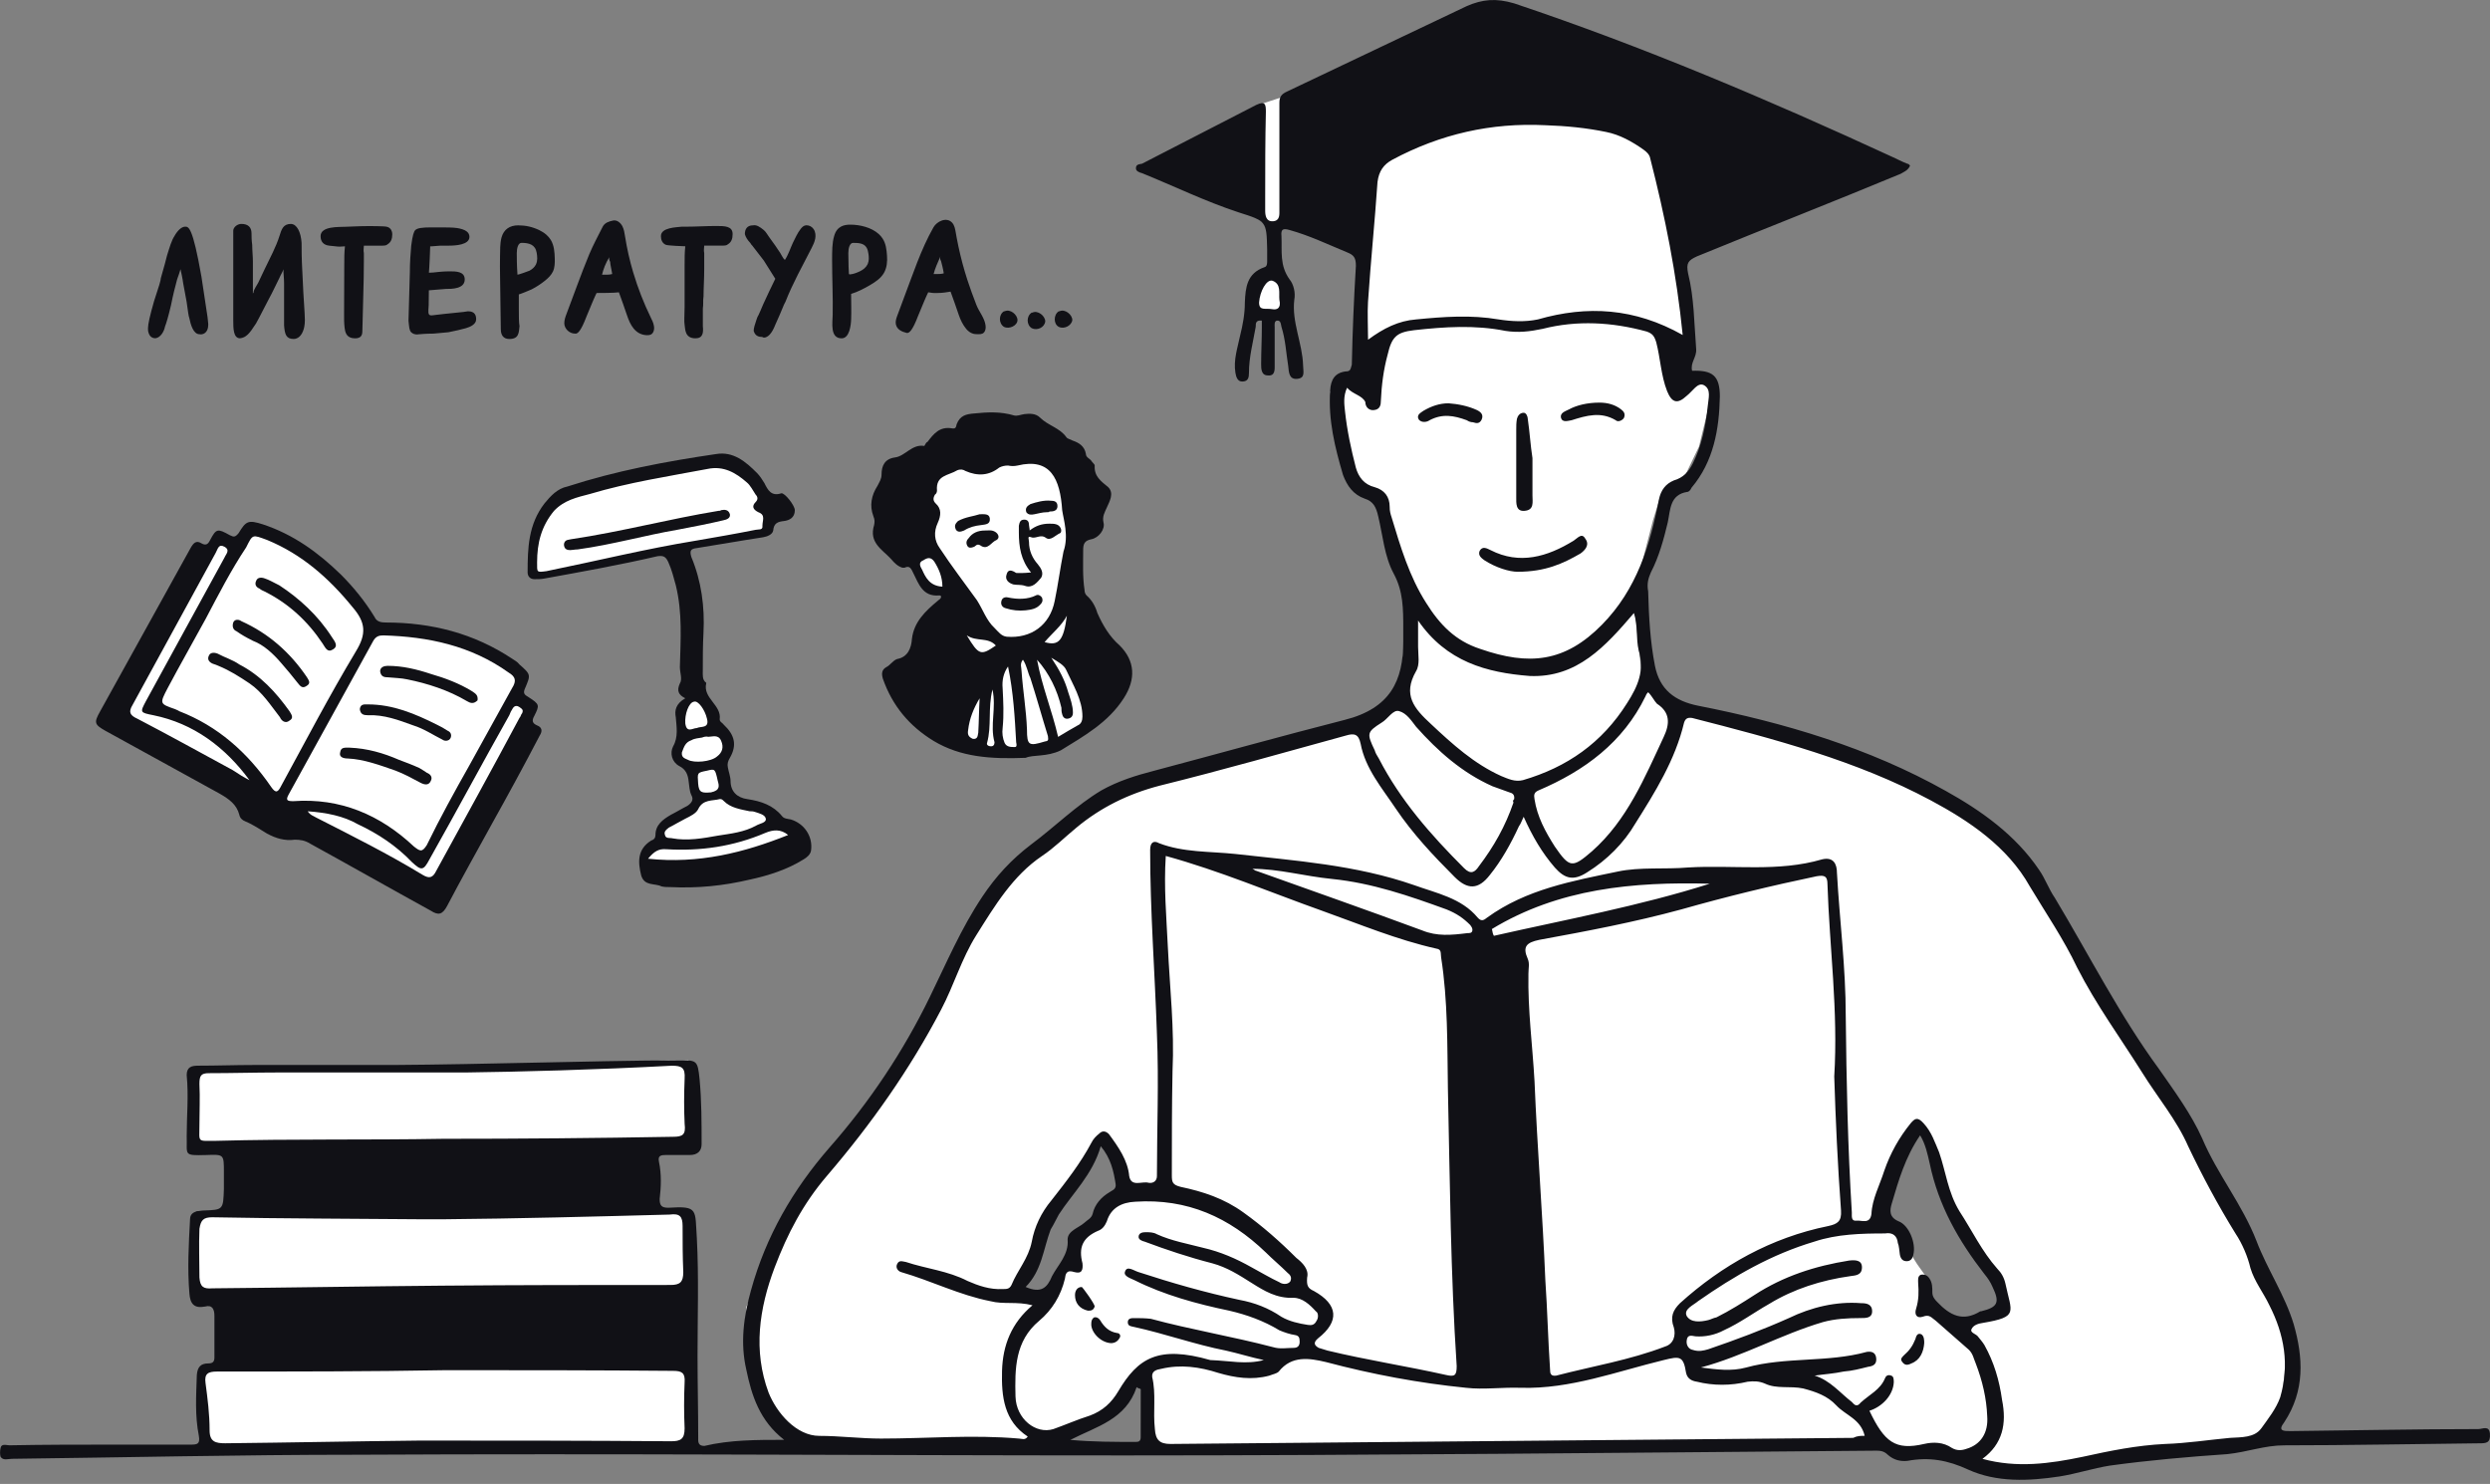 <svg height="267" viewBox="0 0 448 267" width="448" xmlns="http://www.w3.org/2000/svg"><rect x="0" y="0" width="448" height="267" fill="#808080" stroke="none"/><g fill="none"><g fill="#fff"><path d="m287.464 16.584.752.058c3.751.292 7.298.602 7.841.764 1.219.363 11.81 8.768 11.933 9.494.052.306-.813 2.209-1.837 4.318l-.27.554c-1.364 2.785-2.886 5.718-2.886 5.718l-2.315 6.816 2.802 14.974-2.432 4.747.123 3.898h4.384l2.069 1.219s.363 2.315 0 3.042c-.056.333-.463 2.049-.89 3.822l-.129.532c-.471 1.948-.927 3.804-.927 3.804l-2.802 5.843-4.014 2.678-1.459 4.747-3.528 13.638 1.459 13.878s2.432 3.651 2.678 3.898c.123.123 4.994 2.432 4.994 2.432l15.221 4.014 20.085 6.33 14.851 7.549 8.522 6.693 8.645 14.125 9.008 15.824 14.851 23.619 10.817 19.248 4.747 10.96 1.706 6.693-.85 8.645-2.315 5.603-2.678 2.432-11.686 1.219-26.298 3.898h-8.158l-5.843-1.706-8.522-1.946h-5.11l-4.624-1.219-56.61.363-74.632.363-27.024.486-30.195-.486-5.11-.733-5.11-6.693-2.432-6.816v-10.714l3.042-7.549 3.651-9.131 4.261-6.816 9.864-11.686 10.227-15.707 6.693-13.269 6.816-11.81 15.707-13.638 6.33-3.411 12.906-4.624 11.077-3.042 14.611-3.898 9.008-3.165s3.651-5.843 3.651-5.11c0 .373.19-2.501.376-5.414l.038-.602c.166-2.603.318-5.06.318-5.06v-5.48l-3.165-8.282-2.315-7.912-4.261-2.432-2.315-8.768-1.459-7.912 1.219-2.315 4.261.123-.733-11.686v-11.323l-11.686-4.261-2.432-.486h-2.069l-1.459-1.096-2.069-9.741-1.582-5.48 4.014-5.48 6.33-2.069 45.533-.733s4.419.299 8.813.637zm-83.248 232.746c-.974 0-1.977.608-2.039 1.824v.486c-.856 0-1.706.61-1.706 1.706v.123l-.123.123c-.123.117-.363.24-.61.363-.117 0-.24.123-.363.123-.486.24-.85.363-1.336.486-.486.123-.85.363-1.336.486-.733.246-1.096.61-1.219 1.096h-1.706c-.973 0-1.706.856-1.706 1.706h-.486l-.126-.005c-1.092.019-1.05 1.832.126 1.951l.184-.019c.183-.035.364-.104.549-.104.246-.123.493-.123.733-.123s.363.123.486.123c.123.123.363.123.486.123l.426-.013c.553-.032 1.056-.11 1.643-.11.685-.077 1.37-.154 2.085-.171l.433-.002c.291.004.588.019.893.05.123.123.363.123.486.123.75.152 1.591.301 2.412.309l.306-.004c.407-.015.804-.07 1.18-.181.108.027.222.043.34.046l.179-.004c.361-.027.74-.162 1.064-.404.37 0 .61-.24.733-.363.61-.733.726-1.219.357-1.829-.246-.61-.37-.973-.733-1.096.123-.85.123-1.829.123-2.678 0-.856 0-1.706.123-2.315.056-1.161-.802-1.767-1.726-1.82zm140.409-44.195-.123.123c-2.069 2.678-5.966 8.522-4.994 11.933v.123c-.123 1.706 0 2.678 1.459 3.898.61.61 1.219 1.336 1.829 2.192.363.486.733.973 1.096 1.336-.123.123-.123.486 0 .85.486 1.219 1.459 2.432 2.315 3.651.123.123.123.123.123.363 0 .246 0 .486.123.733.123 1.706.246 3.528 1.336 4.87.486.733 1.219 1.219 2.069 1.459.123.123.246.123.363.246.006.006.123.123.246.123 1.946.85 8.522 1.219 9.864-.85 1.219-1.946-.61-4.384-1.946-6.206-.123-.246-.363-.486-.486-.61-.363-1.096-1.096-2.192-1.829-3.288-.272-.457-.548-.845-.823-1.268l-.273-.438c-.486-.85-1.096-1.706-1.706-2.432-1.582-2.678-2.802-5.48-4.014-8.522-.486-3.042-1.096-5.966-2.678-8.768-.123-.123-.123-.123-.123-.246 0-.123-.123-.123-.123-.246v-.123c-.733-1.096-2.432 0-1.706 1.096zm-145.833.733c-.733 0-1.459.486-1.582 1.096-.123.123-.363.486-.363.85v.486c-.123 0-.363.123-.486.363-.363.486-.486 1.096-.733 1.582-.363.123-.733.486-1.096 1.096-.363.61-.61 1.336-.85 1.946-.123.486-.363.973-.486 1.336 0 .123 0 .123-.123.123l-.123.123c-.486.123-.85.486-1.096 1.096-1.582 1.706-2.802 3.898-3.651 5.966-.123.486-.246.85-.363 1.219l-.09.294-.184.63c-.03.103-.06.202-.09.294-.363 0-.733.363-.85.733-.123.363-.363.733-.486 1.096-.676.114-1.143.432-1.399 1.057l-.06.163c-.123.363-.363.733-.486 1.219h-.123c-.85.486-1.219 1.706-.733 2.678.486.486.85.85 1.582 1.219.363 0 .85.123 1.096.363.707.85 1.926.85 2.659.123.363-.363.486-.85.486-1.459.733-.486 1.219-1.459 1.459-2.069l.052-.052.096-.096c.014-.014.028-.028.04-.04l.051-.051c.005-.005.007-.007.007-.007.123-.123.123-.123.246-.246.123-.123.123-.123.123-.246 0-.123.123-.123.123-.246.123-.363.123-.85.123-1.219.106 0 .297-.091.427-.268l.059-.096c.733-.733 1.219-1.582 1.582-2.432.103-.405.12-.725.123-1.034l.001-.185c.363-.123.733-.363.85-.733.123 0 .123-.123.123-.123.486 0 1.096-.123 1.459-.486.61-.486.973-.973 1.336-1.582.246-.363.363-.61.61-.973.363-.486.486-1.219.363-1.946 0-.123.123-.363.363-.486.123-.123.123-.246.246-.363.123-.117.123-.246.123-.363.85-.123 1.946-.85 2.315-1.706 0-.123 0-.123.123-.246 0-.123.123-.123.123-.246.85-.733.733-2.432-.363-3.042v-1.946c0-.85-.363-1.219-.85-1.582-.123-.85-.733-1.582-1.706-1.582z"/><path d="m227.995 49.794s-1.459 1.946-1.582 2.069c0 .123-1.096 2.678-1.096 2.802 0 .123.486 1.706.486 1.706h4.384s1.096-.486 1.096-.733c0-.123-.123-3.898-.363-4.014-.123-.123-1.219-2.069-1.219-2.069h-1.706z"/><path d="m35.273 192.235h33.114l29.825-.733 22.16-.732h3.528v3.897l.85 6.693-.486 3.411-5.48 1.22-1.946.732-81.688-.849-1.096-2.679.733-8.281z"/><path d="m35.396 218.896 4.014-1.219h70.858 12.173l1.459 2.432.363 12.296s-3.651 2.432-4.261 2.432c-.486 0-85.222-1.946-85.222-1.946l-.486-4.994zm1.096 27.147 3.651-1.096 83.394 1.096s1.459 2.069 1.219 2.432c-.123.363 0 10.714 0 10.714s-1.946.363-2.678.733c-.733.363-40.176.733-40.176.733l-45.656-.486v-4.624-9.494z"/></g><path d="m447.987 257.976c-.123-1.582-1.336-.85-2.069-.85-11.323 0-22.523.246-33.846.363-1.219 0-2.315 0-1.096-1.582 3.774-5.72 3.411-11.686 1.706-17.653-1.582-5.234-4.747-9.864-6.693-14.974-2.555-6.576-7.062-12.05-9.741-18.386-1.946-4.384-4.994-8.522-7.789-12.542-7.062-9.618-12.542-20.454-18.749-30.798-1.096-1.582-1.706-3.411-2.802-4.994-4.261-6.33-10.467-10.714-16.803-14.242-13.878-7.789-29.099-12.296-44.56-15.338-4.261-.85-6.939-2.925-7.789-7.186-.85-4.384-1.096-8.768-1.219-13.392-.246-1.336 0-2.315.486-3.411 1.459-2.802 2.315-5.966 3.042-9.008.486-2.315.363-4.994 3.528-5.48.246 0 .61-.363.733-.733 4.014-4.747 4.994-10.59 5.11-16.434 0-3.774-1.336-4.747-4.994-4.624-.363-1.459.85-2.432.733-3.898-.363-4.624-.363-9.254-1.459-13.638-.363-1.829 0-2.315 1.582-3.042 12.173-4.994 24.346-9.741 36.648-14.851.61-.363 1.336-.61 1.706-1.459-.123-.246-.363-.363-.486-.363-.973-.363-1.829-.85-2.678-1.219-22.16-10.227-44.8-19.845-68.056-27.634-3.288-.973-5.72-.733-8.522.486-10.714 5.11-21.55 10.227-32.264 15.338-1.096.486-1.459.973-1.459 2.069v19.235c0 .85.123 1.946-1.096 2.069-1.336.123-1.459-1.096-1.459-1.946 0-.733 0-1.582 0-2.315 0-5.234 0-10.35.123-15.461 0-1.336-.123-1.946-1.706-1.219-6.816 3.528-13.755 7.062-20.578 10.59-.61.123-1.096.123-1.096.85 0 .486.61.733 1.096.85 5.72 2.315 11.446 5.11 17.406 7.062 4.994 1.582 4.994 1.582 5.11 6.693v2.069c0 .363 0 .973-.486 1.096-3.165 1.096-3.411 3.651-3.528 6.33 0 2.069-.363 4.014-.85 5.966-.486 2.315-1.219 4.384-.85 6.693.123.733.363 1.582 1.219 1.582 1.096 0 1.219-.733 1.219-1.582 0-2.802.733-5.48 1.219-8.282 0-.61 0-1.219 1.096-1.096v1.219c0 2.192-.123 4.507-.123 6.576 0 .85 0 2.069 1.219 2.069 1.336.123 1.219-1.096 1.219-1.946 0-2.069 0-4.384 0-6.693 0-.363-.123-1.096.363-1.219.733-.123.733.61.85 1.096.733 2.315.85 4.747 1.219 7.062.123 1.096.123 2.432 1.582 2.315 1.582-.123 1.096-1.336 1.096-2.432-.123-4.014-2.069-7.789-1.582-11.81.246-1.219-.123-2.802-.85-3.651-1.829-2.555-1.336-5.11-1.459-7.789-.123-1.219.246-1.459 1.459-1.096 3.528.973 6.816 2.555 10.35 4.014 1.219.486 1.582.973 1.582 2.432-.363 5.966-.61 11.81-.733 17.776-.246.85-.246 1.219-1.096 1.219-1.946.246-2.678 1.459-2.802 3.411-.363 5.357.85 10.227 2.315 15.221.733 1.946 1.829 3.528 3.898 4.261 1.582.486 2.069 1.582 2.432 3.165.85 3.528 1.096 7.186 2.802 10.35 1.706 3.165 1.706 6.33 1.706 9.864v2.315c0 7.062-2.315 12.05-10.59 14.125-11.446 2.925-22.763 6.09-34.21 9.131-3.288.85-6.453 1.829-9.494 3.528-4.507 2.678-8.398 6.576-12.659 9.741-3.528 2.678-6.33 5.72-8.768 9.371-3.898 5.843-6.453 11.933-9.494 18.139-4.747 9.741-10.837 18.872-18.016 27.024-6.576 7.549-11.446 15.947-14.125 25.688-1.336 4.747-1.946 9.494-.85 14.242.973 4.747 2.432 9.254 6.816 12.659-4.994 0-9.741 0-14.365 1.096-1.219 0-1.096-.85-1.096-1.582 0-4.87-.123-9.618-.123-14.611 0-7.062.246-14.125-.123-21.181-.363-5.11.363-5.843-5.11-5.48-1.219 0-1.582-.363-1.582-1.582.246-2.069.363-4.384-.123-6.693-.246-1.096.363-1.219 1.219-1.219h4.384c1.336 0 2.069-.733 2.069-1.946 0-3.898 0-7.789-.363-11.686-.363-3.528-.486-3.411-4.014-3.411-17.043.123-34.086.733-51.13.85-8.398 0-16.68 0-25.202 0-3.165 0-6.453.123-9.864.123-1.219 0-2.069.246-2.069 1.706.363 3.774 0 7.302 0 10.96.123 3.411-.733 3.528 3.528 3.411 3.165-.123 3.165-.123 3.165 3.042v3.042c-.123 3.774-.123 3.774-3.651 3.898-.363 0-.85.123-1.219.123-.733.246-1.219.61-1.219 1.459-.246 4.507-.486 8.885-.123 13.269.123 1.946.85 2.802 2.802 2.432 1.336-.363 1.706.486 1.706 1.706v7.426c0 .733-.246 1.096-1.096 1.096-1.336 0-1.946.61-2.069 2.069-.123 3.774-.363 7.302.363 10.96.246 1.459-.246 1.582-1.459 1.582-4.624 0-9.008 0-13.638 0-6.33 0-12.659 0-18.995.123-.486 0-1.459-.363-1.582.486-.123.486-.123 1.219 0 1.582.486.733 1.336.363 2.069.363 20.454-.246 41.149-.733 61.726-.733 46.266-.246 92.285.123 138.421.123 44.8 0 89.723-.486 134.53-.85 1.096 0 1.946-.123 2.802.733 1.096.973 2.315 1.219 3.528 1.096 3.898-.733 7.302-.123 10.96 1.582 5.11 2.315 10.837 2.069 16.434 1.219 3.042-.486 5.966-1.459 9.008-1.946 7.062-.973 14.125-1.582 21.181-2.069 3.528-.363 6.693-1.582 10.227-1.582 11.563 0 23.373-.246 35.059-.363 1.206-.006 2.062-.006 1.939-1.712zm-219.019-202.339c-1.336-.246-2.432.363-2.432-1.219.123-1.946 1.336-4.261 2.432-3.898 1.582.61 1.096 2.192 1.219 3.411.363 1.589-.486 1.829-1.219 1.706zm-190.043 149.627c-3.528 0-3.042.363-3.042-2.802 0-2.432.123-4.994 0-7.426 0-1.459.246-1.946 1.706-1.946 4.138 0 8.282-.123 12.296-.123h33.846c9.741-.123 23.496-.486 37.134-1.219 1.829 0 2.432.363 2.315 2.315-.123 2.925-.123 5.48 0 8.158.246 1.946-.363 2.315-2.069 2.315-13.755.246-27.634.363-41.395.363-13.638.24-27.154-.006-40.792.363zm-.726 26.538c-1.582.123-2.192-.246-2.315-1.946 0-2.925-.123-5.72 0-8.768.246-1.582.733-2.069 2.315-2.069 12.659.246 25.565.246 38.23.363h3.042c13.755-.123 27.394-.486 41.026-.85 1.829-.246 2.315.363 2.315 2.069 0 2.802 0 5.48.123 8.282 0 1.829-.61 2.315-2.315 2.315-13.755 0-27.27 0-41.026.123-13.762.117-27.64.357-41.395.48zm84.976 16.92c-.123 2.802-.123 5.48 0 8.282 0 1.946-.733 2.315-2.432 2.315-15.098-.123-30.072-.123-45.286-.123-11.686.123-23.256.363-34.942.486-1.706 0-2.802-.246-2.802-2.315 0-2.925-.363-5.72-.733-8.522-.246-1.706.486-2.069 2.069-2.069 13.755 0 27.394 0 41.149-.246 13.515 0 27.147 0 40.909.123 1.582 0 2.192.37 2.069 2.069zm173.363-124.173c.733.733 1.096 1.582 1.582 2.069 2.432 1.582 2.315 3.651 1.219 5.966-3.411 7.302-6.576 14.974-12.906 20.578-3.528 3.042-4.014 3.042-6.693-.85-1.706-2.678-3.165-5.357-3.651-8.522-.123-.733-.123-1.219.733-1.582 8.282-3.528 15.221-8.645 19.235-16.92.117-.253.117-.376.48-.739zm-41.395-8.158c0-1.336 0-2.802 0-4.747 5.11 7.426 12.296 9.371 20.085 9.981 8.522.363 13.638-5.357 18.749-11.323.733 2.315.363 4.624.85 6.693 1.096 3.651-.123 6.453-2.069 9.494-4.507 7.186-10.837 11.563-18.749 13.878-1.459.363-2.678-.246-3.898-.733-4.87-2.192-8.768-5.72-12.659-9.371-3.042-2.802-5.11-5.234-2.678-9.494.739-1.213.37-2.918.37-4.378zm-9.008-62.09c.486-7.302 1.219-14.365 1.706-21.55.246-1.946 1.096-3.165 2.678-4.014 8.645-4.624 17.776-6.693 27.517-6.206 3.774.123 7.426.486 10.96 1.219 2.432.486 4.624 1.706 6.693 3.165.486.363 1.096.85 1.219 1.582 2.678 10.467 4.747 20.818 5.843 31.778-8.645-4.87-17.166-5.357-26.051-2.802-2.315.486-4.747.363-7.062 0-4.994-.85-9.864-.486-14.851 0-3.165.246-5.843 1.582-8.645 3.651-.006-2.438-.13-4.754-.006-6.822zm4.261 38.834c-.246-.733-.363-1.219-.363-1.946 0-1.829-.973-3.042-2.678-3.528-1.946-.486-2.925-1.829-3.411-3.528-.85-3.288-1.582-6.693-1.946-10.104-.123-1.219-.363-2.678.363-4.261 1.096 1.219 2.678 1.336 3.288 2.555 0 .973.733 1.582 1.582 1.459 1.096-.123 1.219-.973 1.219-1.706.123-2.802.486-5.603 1.219-8.282.733-3.165 1.582-4.014 4.747-4.384 5.48-.61 10.96-.973 16.434.123 2.315.363 4.384.123 6.693-.363 6.206-1.582 12.542-1.219 18.749.486.973.363 1.336.733 1.706 1.946.733 2.802.85 5.966 1.946 8.768.85 2.069 1.829 2.432 3.528.85 1.096-.85 1.946-2.432 3.042-1.946 1.459.733.85 2.432.733 3.898-.363 3.528-1.096 7.062-2.678 10.227-.733 1.459-1.706 2.555-3.411 3.042-1.459.61-2.315 1.706-2.678 3.411-1.582 8.282-4.014 16.194-10.227 22.523-6.693 6.816-13.146 7.426-21.914 4.384-4.507-1.459-7.302-4.384-9.741-8.282-3.035-4.754-4.617-10.11-6.2-15.344zm-1.822 36.888c1.096-.61 2.069-2.432 3.165-2.069 1.336.363 2.192 1.706 3.042 2.802 3.898 4.384 8.282 8.282 13.755 10.714 1.096.363 1.946.733 3.042 1.096.486.123.973.363.85 1.219-.246.246-.246.363-.123.61-1.459 4.261-3.528 7.912-6.206 11.446-.733 1.096-1.459 1.582-2.678.363-5.966-5.966-11.446-12.173-15.338-19.722-.363-.61-.61-.973-.733-1.459-1.453-3.048-1.453-3.295 1.226-5zm-65.864 121.261c-.123-4.994-.123-9.981 4.261-13.638 2.315-1.946 3.898-4.507 4.624-7.549.123-.85.246-1.706 1.706-1.219 1.336.363 1.582-.363 1.459-1.582-.733-2.802 0-4.624 2.802-5.843.733-.246 1.219-.85 1.582-1.706.733-2.432 2.678-3.411 5.11-3.528 9.371-.61 16.92 2.802 23.496 9.131 1.219 1.219 2.678 2.432 3.898 3.651.486.363.85.85.486 1.582-.486.61-1.459.486-1.946.123-1.582-.733-3.411-1.829-4.994-2.678-2.802-1.582-5.603-2.802-8.768-3.528-2.802-.733-5.603-1.219-8.282-2.432-.61-.363-1.336-.363-2.069-.363-.486 0-1.219.123-1.219.85 0 .486.61.733 1.096.85 3.898 1.459 7.912 2.802 12.173 3.898 2.678.733 4.747 2.069 7.062 3.528s4.507 2.802 7.549 2.678c1.582 0 2.925 1.219 4.014 2.432.486.246.486 1.219.123 1.706-.363.733-.85.85-1.582.733-1.582-.246-3.288-.61-4.747-1.459-2.315-1.582-4.87-2.555-7.549-3.042-6.206-1.336-12.173-3.042-18.139-4.994-.85-.246-2.069-1.219-2.432-.123-.363.85.973 1.219 1.706 1.582 5.357 2.678 11.2 4.261 17.043 5.48 3.165.733 6.206 1.829 9.008 3.528.85.363 1.946.733 2.802.85.733.123.85.486.85 1.219 0 .733-.363 1.096-1.096 1.096-1.219 0-2.432.246-3.651-.123-7.426-1.946-14.851-3.165-22.037-5.11-1.096-.123-1.946-.123-3.042-.123-.363 0-1.096 0-1.096.733 0 .733.61.733 1.096.85 5.603 1.219 10.96 3.165 16.557 4.261 2.192.486 4.507 1.219 6.816 1.706-3.165.85-6.09.123-9.618 0-9.371-2.678-13.029-.363-16.557 5.603-1.219 2.069-2.802 3.528-5.11 4.384-2.315.733-4.507 1.706-6.576 2.432-3.158.973-6.693-1.829-6.809-5.843zm6.57-21.674c-.85 2.069-1.946 3.165-4.747 1.946 2.925-2.925 3.165-6.816 4.507-10.35.61-.973.973-1.829 1.459-2.678 2.432-3.774 6.09-7.186 7.549-12.296 1.829 2.192 2.315 4.507 2.678 6.816.123.973-.61 1.096-1.096 1.459-1.459.85-2.678 2.192-3.042 3.898-.246.85-.973 1.096-1.459 1.582-1.096.973-3.042 1.459-3.042 3.042.24 2.685-1.712 4.514-2.808 6.583zm48.581-65.741c6.816 2.432 13.515 5.234 20.578 6.816.973.123.733.85.85 1.582 1.219 7.789 1.096 15.707 1.219 23.619.363 16.557.486 33.36 1.582 49.917 0 1.706-.363 1.946-1.946 1.582-7.062-1.582-14.242-2.678-21.304-4.384-.486-.123-1.096-.363-1.582-.486-.85-.486-.973-.973-.123-1.706 3.898-3.042 3.651-6.09-.733-8.522-1.096-.486-1.336-.973-1.219-2.432.363-1.459-.85-2.678-1.946-3.528-2.925-2.925-6.09-5.72-9.494-8.158-3.528-2.555-7.302-3.774-11.323-4.624-1.459-.363-1.582-.85-1.582-2.069 0-6.453 0-12.542.123-18.749.363-7.549-.486-14.974-.85-22.523-.246-5.234-.733-10.59-.363-16.194 9.728 2.672 18.859 6.57 28.113 9.858zm-12.542-7.549c4.747 0 9.371 1.336 14.365 1.829 7.186.733 13.878 3.042 20.578 5.48 1.829.733 3.042 1.582 4.261 2.802.246.363.486.61.363 1.096-.123.363-.486.363-.85.363-2.925.363-5.48.61-8.158-.486-9.864-3.651-19.968-7.186-29.826-10.714-.246-.006-.37-.246-.733-.37zm-20.085 102.266c0 .733-.363.85-.85.85-3.898 0-7.789 0-11.81-.363 4.747-2.432 9.981-3.651 11.933-9.494.246.246.61.246.733.363-.006 2.802-.006 5.843-.006 8.645zm128.194.123c-40.909.363-81.934.733-122.837 1.096-1.946 0-2.678-.733-2.802-2.678-.363-3.165.246-6.33-.486-9.371-.123-1.096.85-1.336 1.582-1.459 3.528-.85 6.939-.363 10.35.733 2.925.85 5.966 1.336 9.131.486.61-.246 1.336-.363 1.706-.733 2.315-2.925 5.48-2.432 8.522-1.706 8.282 2.192 16.68 3.774 25.202 4.624 3.165.363 6.453-.123 9.864 0 8.885.246 17.166-2.925 25.688-4.994 2.925-.733 3.528-.733 4.014 2.315.246 1.096 1.096 1.459 1.946 1.582 2.925.733 6.09.733 9.131 0 1.096-.123 2.069-.123 3.165.363 2.069.973 4.507.363 6.816.85 2.315.61 4.384 1.336 5.966 3.042 1.706 1.829 4.384 2.432 5.11 5.48-.726 0-1.336 0-2.069.37zm-2.192-40.909c.123 1.946-.61 2.432-2.315 2.802-10.227 2.069-19.112 7.062-26.661 13.878-1.219 1.219-1.829 2.432-1.096 4.384.363 1.336 0 2.925-1.582 3.411-6.33 2.432-13.029 3.528-19.598 5.234-.973.123-1.096-.363-1.096-1.096-.363-5.357-.486-10.837-.85-16.07-.486-11.81-1.459-23.859-1.946-35.792-.363-6.453-1.219-12.782-1.096-19.358 0-.973.246-1.829-.123-2.678-.973-2.192-.246-2.925 2.069-3.411 8.645-1.582 17.043-3.165 25.565-5.48 8.158-2.315 16.194-4.261 24.346-5.966 1.459-.246 1.946 0 1.946 1.459.363 11.323 1.946 22.763 1.219 34.573.246 7.802.61 15.837 1.219 24.112zm-62.453-49.424c-.246-.363-.246-.85-.363-1.219 12.05-7.302 25.442-8.522 39.203-8.158-12.666 4.021-25.934 6.453-38.84 9.378zm85.099 92.278c-.973.363-1.829.363-2.678-.123-1.582-1.096-3.411-1.096-4.994-.733-5.234 1.219-7.186-.363-9.864-5.966 2.315-.733 4.261-2.802 4.384-5.11 0-.486 0-1.096-.486-1.219-.61-.246-.973.123-1.096.486-.85 2.069-2.802 2.925-4.384 4.384-.733.973-1.219.246-1.582-.123-2.069-1.582-3.898-3.898-6.693-4.747 1.706-.246 3.528-.363 5.234-.733 1.582-.123 2.925-.486 4.384-.85.973-.123 1.582-.486 1.459-1.582-.123-1.096-.973-1.219-1.706-1.096-7.062 1.946-14.611.85-21.667 2.802-2.678.733-5.357.363-8.158 0 7.672-2.069 14.488-5.966 21.914-8.158 2.192-.61 4.507-.733 6.816-.733.973 0 2.069 0 2.069-1.219 0-1.336-1.096-1.459-1.946-1.459-4.507-.363-9.008.733-13.029 2.678-4.624 2.069-9.494 3.898-14.488 5.603-.85.246-1.706.486-2.802.123-.733-.123-1.219-.85-1.096-1.706.123-1.096.85-.85 1.582-.733 1.706.123 3.528-.246 5.11-1.096 2.925-1.336 5.357-3.165 8.158-4.747 4.384-2.678 9.371-4.261 14.611-4.994.85-.123 2.069-.123 2.069-1.582 0-1.336-1.219-1.336-2.315-1.219-6.09.973-11.81 2.802-17.043 6.206-2.069 1.336-4.384 2.802-6.816 4.014-.61.123-.973.363-1.459.486-1.459.363-3.165.486-3.898-.733-.61-1.219 1.219-1.946 2.069-2.678 6.453-4.507 13.146-8.398 20.941-10.714 4.014-1.336 8.398-1.459 12.659-1.459 1.459-.246 2.192.486 2.315 1.706.246.61.246 1.336.363 2.069.123.733.486 1.219 1.219 1.219.733 0 1.096-.486 1.219-1.219.486-1.946-.733-5.234-2.678-5.966-1.706-.733-1.582-1.946-1.219-3.165 1.219-4.138 2.432-8.398 5.11-12.296.973 1.582 1.336 3.411 1.706 4.994 1.582 7.672 5.234 14.002 9.864 19.968.61.733 1.096 1.459 1.459 2.315 1.336 2.802.973 3.651-2.069 4.384h-.123c-3.165 1.946-5.48.733-7.789-1.706-.486-.486-.85-.973-.85-1.706 0-.85 0-1.706-.486-2.432-.363-.61-.85-.85-1.582-.733-.61.246-.486.973-.486 1.459.123 1.582.123 3.042-.363 4.624-.363 1.096.123 1.829 1.219 1.459 1.219-.486 1.582.246 2.315.733 1.946 1.706 4.014 3.528 5.966 5.234.733.733.85 1.582 1.219 2.432 1.219 3.165 1.946 6.33 2.069 9.494.24 3.061-1.226 5.136-3.658 5.863zm52.958-3.651c-1.219 1.706-3.651 1.582-5.603 1.706-3.898.363-7.789.973-11.686 1.096-5.11.246-9.864 1.219-14.851 2.315-5.843 1.219-11.81 2.069-18.016.363 3.651-2.678 4.384-6.33 3.528-10.59-.486-3.528-1.459-6.816-3.165-9.864-.363-.61-.733-.973-1.096-1.459-.363-.61-1.582-.733-1.219-1.459.363-.726 1.219-.973 2.069-1.096 6.453-1.096 5.11-1.829 4.014-7.062-.246-1.096-.733-1.946-1.459-2.678-2.802-3.165-4.507-6.816-6.816-10.35-2.069-3.411-2.432-7.062-3.651-10.59-.733-1.706-1.336-3.651-2.802-5.234-1.096-1.219-1.582-.85-2.315 0-2.069 2.555-3.651 5.357-4.747 8.522-.85 2.678-2.192 5.11-2.315 7.789-.246 1.946-1.829 1.096-2.678 1.219-.973.123-.85-.733-.85-1.459-.733-11.81-.973-23.619-1.096-35.429 0-8.645-1.096-17.043-1.582-25.688 0-1.582-.61-2.925-2.678-2.432-7.912 2.315-15.947.973-24.106 1.459-4.138.363-8.645-.123-12.659.733-8.158 1.706-16.434 3.165-23.496 8.282-.486.363-.973.85-1.706 0-2.925-3.528-7.426-4.384-11.446-5.843-10.467-3.651-21.427-4.384-32.141-5.603-4.624-.486-9.371-.246-13.755-1.946-.85-.486-1.582-.246-1.582 1.219 0 11.077.85 22.037 1.219 33.114.363 8.522 0 17.043 0 25.565 0 .85-.61 1.336-1.459 1.219-1.219-.363-3.165.85-3.528-1.219-.246-2.802-1.946-5.234-3.651-7.549-.61-.61-1.219-.61-1.706-.123-.61.486-1.096.973-1.459 1.706-1.946 3.651-4.507 6.939-7.186 10.35-1.829 2.192-3.042 4.747-3.528 7.426-.61 3.042-2.555 5.11-3.651 7.789-.363.733-.85.733-1.582.733-2.315.123-4.384-.61-6.33-1.459-3.528-1.829-7.426-2.192-11.077-3.411-.733-.123-1.219-.363-1.582.363-.363.733.246 1.336.733 1.459 5.48 1.582 10.467 4.138 16.07 5.234 2.315.61 4.747 0 7.549.733-3.774 3.165-5.357 7.186-5.48 11.81-.123 4.624.363 9.008 4.624 11.81-.486.733-1.096.363-1.582.363-8.282-.733-16.557 0-24.838 0-3.651 0-7.426-.486-11.077-.486-4.138 0-7.672-4.138-9.131-7.789-2.802-7.549-1.706-15.098 1.096-22.523 2.315-6.09 5.11-11.446 9.371-16.434 8.035-9.371 14.974-19.235 20.578-29.949 2.315-4.384 3.651-9.131 6.33-13.392 3.288-5.234 6.576-10.714 11.81-14.242 2.192-1.459 4.138-3.411 6.206-5.11 4.384-3.651 9.371-6.09 14.974-7.549 11.323-2.802 22.4-5.966 33.477-9.008 1.582-.486 2.315-.246 2.678 1.459.85 4.507 3.898 8.035 6.33 11.686 3.042 4.507 6.693 8.398 10.59 12.296 2.315 2.315 4.261 2.315 6.33-.363 2.069-2.555 3.774-5.603 5.234-8.768.363-.486.486-.973.85-1.706 1.582 3.528 3.288 6.453 5.603 9.131 1.829 2.069 3.411 2.432 5.843.85 3.528-2.192 6.576-5.234 8.645-8.768 3.528-5.603 7.186-11.446 8.768-18.139.246-.733.61-.973 1.459-.85 14.728 3.774 29.586 7.672 42.978 14.851 6.816 3.651 13.755 8.282 17.776 15.461 2.925 4.87 6.09 9.494 8.522 14.611 3.411 6.693 7.789 12.659 11.686 18.872 2.802 4.507 6.206 8.522 8.282 13.269 2.555 5.357 5.357 10.59 8.522 15.707 1.219 1.829 2.192 4.138 2.678 6.206.733 2.432 2.315 4.384 3.411 6.693 2.678 5.234 3.651 10.714 1.946 16.557-.733 2.069-2.192 3.891-3.411 5.597z" fill="#111116"/><path d="m273.041 102.875c-1.459 0-3.898-.733-5.966-2.069-.486-.363-1.219-.85-.85-1.706.486-.85 1.219-.486 1.946-.123 5.234 2.678 10.227 1.219 14.974-1.706.733-.486 1.459-1.459 2.069-.363.85 1.096 0 2.069-.85 2.678-3.165 1.829-6.33 3.288-11.323 3.288zm2.678-20.454v6.693c0 1.219.363 2.678-1.459 2.802-1.582.123-1.459-1.459-1.459-2.432 0-4.014 0-8.158 0-12.173 0-.733 0-1.219.123-1.946.123-.486.486-1.096 1.219-1.096.486 0 .733.733.733 1.096.357 2.432.48 4.747.843 7.056-.123 0-.123 0 0 0zm-15.098-9.858c1.706.123 3.528.486 5.11 1.219.733.363 1.219.85.85 1.706-.363.733-.85.733-1.582.486-.363 0-.733-.123-1.096-.363-2.315-.85-4.384-1.219-6.693 0-.486.363-1.459.486-1.946-.123-.486-.85.363-1.219.85-1.582 1.466-.856 2.925-1.342 4.507-1.342zm27.147-.123c1.459 0 2.802.363 3.898 1.219.486.363.85.85.486 1.582-.363.486-1.096.733-1.459.363-2.678-1.582-5.234-.85-7.912 0-.733.123-1.706.486-1.946-.486-.123-.85.733-1.096 1.459-1.459 1.336-.733 3.282-1.219 5.474-1.219zm58.438 169.226c-.123 1.582-.733 3.042-2.315 3.651-.733.363-1.219.363-1.706-.363-.363-.486.123-.85.486-1.219.85-.733 1.459-1.582 1.946-2.802.123-.486.363-1.219 1.096-.85.493.363.493 1.096.493 1.582zm-146.333 0c-1.946-.123-3.651-2.069-3.528-3.528 0-.486.123-.85.486-1.096.486-.123.85.123 1.096.486.733 1.219 1.582 2.069 3.042 2.315.486 0 .733.486.486.85-.37.726-.979.973-1.582.973zm-4.144-5.843c-1.582-.363-2.315-1.459-2.315-2.802 0-.733.363-1.459 1.219-1.459.123 0 2.432 3.165 2.315 3.528-.24.733-.733.733-1.219.733z" fill="#111116"/><path d="m154.167 16.511h-.123c-.973.61-.973 2.192 0 2.802.973.486 2.432-.246 2.432-1.219s-1.329-2.069-2.309-1.582zm4.994.24h-.123c-.973.61-.973 2.192 0 2.802.973.486 2.315-.123 2.432-1.219.006-.973-1.336-2.069-2.309-1.582zm4.87-.24h-.123c-.973.61-.973 2.315 0 2.802s2.315-.246 2.432-1.219c.006-.979-1.336-2.069-2.309-1.582zm-154.375-6.213c-1.582-9.008-2.315-9.008-2.925-9.008-.61 0-1.336.61-1.946 1.706-.486.733-.85 1.946-1.336 3.528-.123.61-.486 1.829-1.096 4.014 0 .363-.363 1.582-1.219 4.138-.733 2.555-1.096 4.138-1.096 4.87 0 .078 0 .156.006.227 0 .006-.006.006-.006.013 0 .253.045.48.123.661.272.843.934.921 1.219.921.973-.123 1.582-1.336 1.706-2.069.246-.61.61-1.829 1.096-3.898.363-1.829.733-3.288 1.096-4.624.246-.733.486-1.336.61-1.829.123.61.363 1.582.486 2.555l.61 3.288c.246 1.706.363 2.678.486 2.925.246 1.219.733 2.925 1.829 2.925.486.123 1.582-.123 1.582-1.706 0-.123 0-.246-.123-1.336zm18.139-1.096c-.123-2.315-.123-3.774-.123-4.994-.123-1.946-.85-3.411-1.946-3.411-1.362 0-1.667.992-2.01 2.088-.655 2.101-1.725 4.021-2.665 5.999-.389.817-.778 1.641-1.167 2.458-.201.422-.85 1.291-.85 1.751 0 .123-.123.123-.123.246 0-.61 0-1.096 0-1.706 0-1.336 0-2.802 0-4.138 0-.85-.123-1.946-.123-2.925-.123-.85-.123-1.582-.123-2.069 0-1.096-.61-1.706-1.829-1.706-.733 0-1.459.61-1.459 1.219v7.062 1.219 7.789c0 1.459 0 3.288 1.219 3.288 1.096-.123 1.706-.85 2.802-2.555.123-.123.246-.486.61-1.096.486-.973 1.219-2.315 1.829-3.528.61-1.096 1.096-2.192 1.829-3.651.246-.61.61-1.096.733-1.582 0 .85.123 1.582.123 2.555v7.549c.123 1.582.363 2.432 1.706 2.432 1.174 0 1.745-1.206 1.933-2.218.149-.785.104-1.595.058-2.4-.156-2.555-.331-5.117-.422-7.679zm13.275-8.009c-1.861-.032-3.716.026-5.571.117-1.128.058-4.41-.136-4.41 1.686 0 1.038.584 1.608 1.576 1.712.499.052.992.104 1.492.156.467.052.856-.039 1.317-.039-.123 1.096-.123 2.069-.123 3.411 0 2.866-.013 5.739-.032 8.606-.006.888-.013 1.777.097 2.652.045.383.117.765.305 1.102.318.584.947.785 1.582.785.454 0 .96-.117 1.167-.564.136-.285.143-.616.143-.934.071-4.164.266-8.346.266-12.504v-1.336c-.123-.486 0-.973 0-1.336h2.925c.733 0 1.096 0 1.336-.246.61-.363.85-.973.85-1.829 0-.512-.253-1.038-.746-1.245-.305-.13-.642-.143-.973-.156-.396-.019-.798-.032-1.2-.039zm16.557 15.318-.85.123c-1.096.123-2.432.246-3.528.363-.519.065-1.044.13-1.563.182-.415.039-.934.201-1.115-.149-.175-.344-.032-1.187-.032-1.576-.006-.908.032-1.809.032-2.717 0 0 3.042-.246 3.042-.246 1.096 0 3.411 0 3.411-1.706 0-1.459-1.582-1.459-2.678-1.459-.246 0-1.096 0-2.192.123-.525.058-1.044.13-1.576.123.058-.363.259-4.747.233-4.747h.246l1.582-.123h1.459c1.219 0 3.774-.123 3.774-1.582 0-.85-.733-1.336-2.192-1.582-.733-.123-2.069-.123-3.651-.123h-.973c-1.706 0-2.555.123-2.925.486-.246.246-.486.85-.733 2.802-.123 1.336-.246 3.042-.246 4.747l-.246 8.768c.123 1.096.123 1.706.486 2.069.246.246.733.486 1.336.363.246 0 1.096-.123 2.678-.123l2.678-.246c1.219-.246 2.315-.486 3.165-.733.85-.246 1.829-.733 1.829-1.582.006-.726-.24-1.453-1.453-1.453zm14.112-13.749c-.389-.344-.843-.629-1.31-.856-1.219-.584-2.451-.856-3.794-.856-1.492 0-2.594.713-2.996 2.198-.285 1.064-.24 2.315-.266 3.411-.026 1.167-.013 2.341.006 3.509.045 3.197.091 6.401.136 9.598.013 1.012.441 1.732 1.537 1.732 1.706 0 1.706-1.096 1.829-2.315-.123-.61-.123-1.706-.123-3.165 0-1.219 0-2.069 0-2.555 0 .078 2.095-.785 2.289-.888.863-.441 1.68-.973 2.432-1.582.577-.467 1.128-.999 1.433-1.673.318-.713.331-1.524.311-2.302-.026-1.154-.117-2.354-.713-3.34-.208-.344-.473-.649-.772-.914zm-1.92 5.357c-.24.467-.661.83-1.128 1.083-.143.078-2.173.798-2.179.726-.123-1.706-.123-3.165-.123-3.898 0-.85.246-1.829.85-1.829 1.355 0 2.477.298 2.73 1.777.117.681.182 1.407-.104 2.036-.013.039-.026.071-.045.104zm17.53 1.446c-.642-2.147-1.135-4.339-1.485-6.557-.097-.616-.188-1.252-.48-1.809-.311-.603-.979-1.187-1.706-1.005-.61.123-1.459.363-1.829 1.096-.83 1.654-1.706 3.262-2.425 4.974-.765 1.822-1.453 3.671-2.147 5.519-.649 1.732-1.291 3.463-1.939 5.195-.208.551-.409 1.115-.402 1.699.02.986.921 1.848 1.913 1.848.486.123 1.096-.486 2.069-3.042.85-2.069 1.459-3.528 1.829-4.261.246 0 3.288 0 4.014-.123.486 1.336.973 2.678 1.459 4.138.571 1.706 1.453 3.444 3.483 3.573.272.019.551 0 .798-.11.564-.259.687-1.083.545-1.628-.084-.519-.331-.992-.564-1.466-1.252-2.581-2.309-5.279-3.132-8.042zm-4.157-1.946c0 .486.246 1.336.363 2.192-.486.123-.85.123-1.219.123h-.61c.246-.973.61-2.069 1.336-3.165-.117.363.006.61.13.85zm19.112-6.453c-1.946 0-3.651.123-5.234.123h-.973c-.973.123-3.774.123-3.774 1.706 0 .661.246 1.291.888 1.556.35.149 3.132.266 3.496.266-.123 1.096-.123 2.069-.123 3.411v.85 3.898 2.802c0 1.459-.123 2.555 0 3.165.123.733 0 2.432 1.946 2.432 1.336 0 1.459-.973 1.336-2.192v-.363c0-1.096 0-1.946 0-2.802.123-.733 0-1.459.123-2.192 0-1.459.123-3.042.123-4.994 0-.363 0-.85 0-1.459v-1.336c-.123-.486 0-.973 0-1.336h2.925c.733 0 1.096 0 1.336-.246.61-.363.85-.973.85-1.829.006-1.459-1.453-1.459-2.918-1.459zm16.142-.123c-.428.026-.707.311-.973.642-.597.759-.986 1.667-1.414 2.523-.46.992-.824 2.166-1.433 3.068-.344-.272-.59-.882-.837-1.258-.292-.447-.59-.895-.895-1.329-.357-.512-.726-1.025-1.096-1.524-.285-.383-.59-.966-.966-1.265-.733-.61-1.336-.973-1.946-.85-1.096 0-1.459.733-1.459 1.582.123.486.486 1.096.973 1.582.123.246.246.363.363.486l2.069 2.678 2.069 3.288c-.486.973-1.706 3.528-2.192 4.624-.363.85-.61 1.459-.85 1.946-.246.363-.246.61-.363.85-.246.733-.486 1.459-.486 1.946.123.363.363 1.096 1.459 1.096 0 0 .123 0 .363.123.733 0 1.459-.733 2.069-2.315 1.336-2.925 1.459-3.528 1.829-4.138 1.31-3.346 3.087-6.498 4.715-9.695.272-.525.525-1.07.636-1.654s.052-1.219-.279-1.712c-.292-.441-.778-.7-1.297-.7-.026.006-.039.006-.058.006zm13.081 1.582c-1.329-1.213-3.424-1.699-5.117-1.699-1.096 0-2.432.246-2.925 2.069-.363 1.219-.363 2.678-.363 4.384 0 3.262.169 6.518.104 9.786-.026 1.42-.506 4.215 1.602 4.215 1.433 0 1.68-2.374 1.719-3.424.058-1.524-.006-3.055-.006-4.572 1.219-.376 2.309-.94 3.405-1.582.96-.564 1.933-1.206 2.503-2.192.538-.94.629-2.056.551-3.113-.078-1.057-.188-2.153-.785-3.061-.195-.311-.428-.577-.687-.811zm-2.056 5.493c-.285.545-.804.947-1.362 1.206-.486.233-1.109.48-1.647.538-.376.039-.311-.019-.331-.415-.019-.305-.032-.61-.045-.908-.032-.837-.045-1.673-.045-2.503 0-.85.246-1.829.85-1.829.869 0 1.952.006 2.445.869.195.344.272.739.331 1.135.078.577.11 1.187-.117 1.732-.019.058-.045.117-.078.175zm17.543 1.317c-.603-2.036-1.096-4.105-1.485-6.187-.058-.305-.11-.61-.162-.914-.11-.636-.227-1.31-.668-1.783-.999-1.057-2.724-.22-3.333.843-.577 1.005-1.09 2.043-1.576 3.1-.966 2.114-1.777 4.293-2.581 6.466-.785 2.101-1.563 4.209-2.348 6.31-.188.506-.376 1.038-.272 1.569.201.973 1.083 1.355 1.926 1.563.486.123 1.096-.486 2.069-3.042.85-2.069 1.459-3.528 1.829-4.261.246 0 .61.123.973.123h.733c.85 0 1.582-.123 2.315-.246.486 1.336.973 2.678 1.459 4.138.298.895.746 1.842 1.355 2.568.331.396.752.726 1.245.863.324.091.668.091 1.005.091.48 0 .876-.084 1.102-.545.156-.318.175-.681.13-1.031-.169-1.362-1.174-2.451-1.654-3.703-.59-1.531-1.161-3.055-1.66-4.617-.136-.428-.272-.863-.402-1.304zm-4.287-1.939c.123.486.363 1.336.486 2.192-.486.123-.85.123-1.219.123h-.61c.246-.973.733-2.069 1.219-3.165-.123.363 0 .61.123.85z" fill="#111116" transform="translate(26.59 39.495)"/><g transform="translate(156.748 74.191)"><path d="m5.629 17.361 2.192 9.864 1.459 3.042 1.946 1.706 4.87 1.096.123 4.507-.973 4.261.363 9.131-1.706 6.576 4.261 3.042 5.72.85 6.09-.246 4.87-1.706 4.624-3.411 1.946-7.549s-2.069-6.693-2.069-7.062c0-.246-3.411-9.618-3.411-9.618l.85-8.522-.246-8.282-2.678-7.426s-2.925-1.096-3.165-1.096c-.363 0-9.618 1.096-9.618 1.096l-9.618-.363-3.165 6.206z" fill="#fff"/><g fill="#111116"><path d="m27.783 62.161c-6.33.246-11.686-.123-16.557-3.042-4.384-2.678-7.426-6.33-9.131-11.2-.246-.85-.246-1.582.61-2.069.733-.363 1.219-1.219 1.946-1.459 1.946-.363 2.555-1.946 2.678-3.651.363-3.042 2.432-4.994 4.624-6.816.246-.246.61-.363.61-.733 0-.246-.123-.246-.363-.246-2.925.246-3.651-2.069-4.624-4.014-.363-.733-.61-1.459-1.582-.973-.123 0-.246 0-.363 0-.85-.246-1.459-.85-2.069-1.582-1.582-1.706-4.014-2.925-3.042-6.09.123-.61.123-.973-.123-1.582-.733-1.946-.363-3.774.733-5.48.363-.733.733-1.219.733-2.069 0-1.582.61-2.802 2.432-3.042 1.829-.246 3.042-2.432 5.234-2.069.123 0 .246-.61.61-.733 1.096-1.459 2.192-2.802 4.384-2.432.733.123.733-.246.85-.733.61-1.582 1.706-1.829 3.165-1.946 2.432-.246 4.747-.363 7.186.363.61.123 1.096-.123 1.829-.246.973-.123 2.069-.123 2.802.61 1.459 1.459 3.528 1.829 4.747 3.528.246.363.733.363 1.096.61 1.096.363 2.192.973 2.432 2.432 0 .61.733.85.973 1.219.123.246.61.61.61.85-.123 1.946 1.096 2.802 2.432 3.898 1.096 1.096.246 2.555-.246 3.651-.363.85-.85 1.582-.61 2.678.363 1.219-.85 2.802-2.192 3.042-1.219.246-1.459.85-1.459 1.946 0 2.432-.123 4.747.246 7.186 0 .363.123.733.363.973.973.85 1.582 1.946 1.946 3.165.973 2.192 2.192 4.261 4.014 5.843 2.802 2.802 2.925 6.09.733 9.494-2.802 4.384-7.186 6.816-11.323 9.371-2.555 1.232-4.987.746-6.33 1.349zm6.576-44.554c-.363-5.603-2.069-9.494-8.035-8.035-.61.123-1.096.123-1.706 0-.61 0-1.096.123-1.582.363-1.829 1.459-3.898 1.582-6.09.61-.363-.246-.85-.363-1.459-.123-1.582.973-3.898.85-3.651 3.651 0 .246-.123.61-.363.733-.363.61-.363 1.096.123 1.582 1.096.973.973 2.192.363 3.528-.733 1.582-.61 3.165.363 4.507 2.069 3.165 4.507 6.33 6.693 9.371 1.096 1.706 1.706 3.651 3.165 4.994.733.733 1.219 1.459 2.192 1.582 4.384.363 7.789-2.069 8.645-6.453.61-2.925.973-5.843 1.582-8.885.979-2.802.006-5.72-.24-7.426zm-.733 40.786c1.219-.733 2.432-1.459 3.528-2.069.61-.246.85-.85.85-1.582 0-3.042-1.706-5.72-2.925-8.398-.363-.85-1.459-1.459-2.678-2.192 1.459 2.192 2.432 4.014 3.042 6.206.363 1.096.85 2.432.85 3.651 0 .61-.246.973-.85 1.096-.603.123-.973-.246-1.096-.85-.123-.363-.123-.733-.123-1.096-.733-3.165-2.192-6.206-4.384-8.645.869 4.747 2.691 9.125 3.787 13.878zm-6.33-13.885c-.61.733-.246 1.459-.246 2.069.246 3.528.85 7.062.973 10.467 0 2.925.363 3.042 3.165 2.192.61-.123.733-.123.61-.973-1.096-3.528-2.069-7.062-3.165-10.467-.48-.973-.603-2.192-1.336-3.288zm-2.678 1.219c-.85 1.219-1.096 2.555-.973 3.898.123 2.432.246 4.747 0 7.186-.123.85 0 1.829.363 2.678.363.733 1.096.733 1.829.733.363 0 .363-.363.246-.85-.246-4.391-.493-9.014-1.466-13.645zm-11.81-14.365c0-1.706-.61-3.165-1.459-4.507-.61-.85-1.219-.733-1.946-.246-.973.363-.61 1.096-.246 1.706.61 1.342 1.342 2.925 3.651 3.048zm6.699 20.085c-1.096 1.829-1.829 3.651-2.069 5.72-.123.733 0 1.219.85 1.582.973.123.85-.733.973-1.096.123-2.186.123-4.131.246-6.206zm2.309-1.582c-.85 3.411-.123 6.576-.973 9.618-.123.363.246.61.733.61.363 0 .61-.246.61-.733-.856-3.042.363-6.206-.37-9.494zm13.392-13.269c-.973 1.829-2.678 3.165-4.014 4.747 2.555.733 3.411-.24 4.014-4.747zm-12.782 5.357c-1.459-1.582-3.411-.61-5.234-1.829 2.192 3.658 2.555 3.658 5.234 1.829z"/><path d="m28.756 28.807c-1.829-2.192-2.192-4.624-2.192-7.186 0-.363 0-.85 0-1.219.123-.61.246-1.096.973-1.096.61 0 .85.363.85.973 0 .246.123.61.123.973 1.096-.85 2.192-1.219 3.528-1.219.85 0 1.706 0 2.069.85.123.246.123.733-.123.85-.85.363-1.706 1.459-2.555.85-.973-.733-1.829.246-2.678-.123-.733-.246-.363.363-.363.85 0 1.582.61 2.925 1.582 4.014.61.733 1.096 1.582.61 2.432-.733.85-1.582 1.946-2.925 1.459-.733-.246-1.459-.123-2.069-.246-.85-.246-1.582-.85-1.219-1.829.246-.973.973-.733 1.706-.246.499.039 1.349.039 2.685-.084zm-.973 6.816c-1.219.123-2.432 0-3.528-.363-.61-.123-.973-.61-.85-1.219.123-.733.733-.85 1.219-.733 1.706.363 3.528.363 4.994-.363.363-.246.85 0 1.096.363.246.61 0 .973-.246 1.219-.733.856-1.712.973-2.685 1.096zm-7.302-14.365c.733 0 1.219-.123 1.829.246.61.37.85 1.096.246 1.459-.973.363-1.582 1.946-2.925.973-.61-.363-.85.123-1.096.246-.61.246-.973.246-1.219-.123-.363-.61-.123-1.096.246-1.459.603-.856 1.576-1.342 2.918-1.342zm-.973-2.925c.85 0 1.706-.123 1.829.733.123 1.096-.733 1.096-1.582 1.219-1.096.123-2.069.363-3.042.973-.61.246-1.096.363-1.459-.123-.363-.733-.123-1.096.363-1.582 1.336-.733 2.795-.85 3.891-1.219zm12.05-.363c-.733 0-1.582.246-2.192.363-.61.123-1.096.123-1.459-.363-.246-.733.123-1.096.733-1.459 1.096-.363 2.432-.733 3.651-.61.61 0 1.219.123 1.219.973s-.733.973-1.459.973c-.006.123-.246.123-.493.123z"/></g></g><g transform="translate(17.25 93.841)"><path d="m4.267 36.914 24.106 14.125 4.137 2.918 13.153 4.384 13.755 7.912h2.918l14.735-26.051.609-4.994.117-1.822-2.069-1.706.856-3.048-1.582-2.308-3.651-2.316-7.309-2.918-6.576-1.219-7.789-.487-2.555-4.63-4.631-4.747-6.569-5.597-5.234-2.315-3.171-.733-2.309 3.534-2.802-1.582-4.014 6.453-13.392 19.961z" fill="#fff"/><g fill="#111116"><path d="m71.227 54.444c-2.678 4.87-5.48 9.864-8.035 14.728-.85 1.582-1.582 1.706-2.925.85-7.302-4.014-14.365-8.035-21.674-12.05-.973-.61-1.829-.733-2.802-.733-1.829.246-3.411-.246-4.994-1.096-1.219-.733-2.432-1.582-3.898-2.192-.61-.246-.973-.61-1.096-1.219-.486-1.829-1.829-2.802-3.528-3.774-6.816-3.774-13.755-7.549-20.578-11.323-1.946-1.096-2.069-1.459-.973-3.411 5.48-9.864 10.837-19.598 16.317-29.462.486-.85.973-1.459 1.946-.85.85.486 1.219.123 1.582-.61 1.096-2.069 1.336-2.069 3.528-.85.733.363.973.363 1.582-.363 1.336-2.192 1.706-2.432 4.384-1.582 5.48 1.829 9.864 4.994 14.002 9.008 2.315 2.315 4.384 4.87 6.09 7.672.363.85 1.219.973 1.946.973 8.282 0 15.947 1.946 22.886 6.576.363.246.85.486 1.219.973 2.069 1.829 2.069 1.829.973 4.384-.363.85 0 1.096.61 1.459 2.069 1.336 2.069 1.459 1.096 3.411-.486.85-.363 1.336.486 1.706.973.363.973 1.096.486 1.829-2.789 5.357-5.713 10.714-8.632 15.947zm-51.499-36.888c-2.315 4.261-4.624 8.282-6.816 12.419-1.459 2.802-1.459 2.802 1.336 3.774.246.123.61.246.733.363 6.939 2.678 12.296 7.426 16.557 13.638.85 1.219 1.219.973 1.829-.246 4.384-8.035 8.645-16.194 13.392-24.106 1.946-3.165 1.829-5.234-.61-8.035-4.261-5.234-9.131-9.494-15.338-12.05-2.678-.973-2.555-1.096-3.774 1.336-2.685 4.021-4.994 8.522-7.309 12.906zm47.478 26.298c2.555-4.624 5.11-9.254 7.672-13.878.85-1.336.61-2.069-.61-2.802-6.816-4.87-14.488-6.453-22.523-6.693-.733 0-1.336.123-1.829.973-5.11 9.254-10.104 18.386-15.221 27.634-.61 1.096-.246 1.219.85 1.219 8.398-.61 15.584 2.432 21.674 8.158 1.096.85 1.459 1.096 2.315-.246 2.438-4.994 4.994-9.618 7.672-14.365zm-39.566 2.678c-4.384-5.966-10.104-10.227-17.29-11.686-2.432-.486-2.432-.486-1.336-2.555 4.624-8.522 9.494-17.29 14.125-25.811.246-.61 1.096-1.336 0-1.946-1.096-.61-1.219.486-1.582 1.096-4.994 9.131-9.981 18.262-14.974 27.394-.733 1.219-.486 1.829.85 2.432 5.843 3.042 11.323 6.09 17.166 9.254 1.096.726 2.069 1.336 3.042 1.822zm10.474 5.597c.486.733 1.096.85 1.459 1.096 6.453 3.288 13.029 6.576 19.235 10.35 1.219.733 1.829.486 2.432-.733 4.994-9.131 10.104-18.386 14.974-27.517.246-.246.246-.61.486-.85.246-.61 0-.733-.486-1.096-.363-.246-.85-.363-1.219.246-.246.363-.486.85-.61 1.219-4.87 8.645-9.494 17.29-14.365 25.934-1.096 2.069-1.459 2.069-3.165.486-2.802-2.925-6.09-5.11-9.741-6.816-2.549-1.466-5.597-2.075-9.002-2.322z"/><path d="m25.818 25.714c3.774 1.946 6.576 4.994 9.008 8.398.363.61.85 1.219 0 1.706-.733.61-1.459 0-1.706-.61-1.706-2.192-3.165-4.507-5.48-6.09-1.829-1.219-3.528-2.315-5.603-3.165-.246-.123-.61-.246-.973-.363-.61-.246-1.096-.733-.733-1.459.246-.61.973-.61 1.582-.363 1.342.726 2.685 1.09 3.904 1.946zm7.179-14.248c3.528 2.315 6.939 5.357 9.494 9.371.486.733 1.219 1.582.123 2.192-.973.61-1.336-.363-1.829-1.096-2.678-4.014-6.09-7.186-10.467-9.371-.246-.123-.61-.246-.85-.486-.61-.246-.973-.733-.61-1.459.246-.61.973-.61 1.582-.363.733.24 1.342.61 2.555 1.213zm-4.747 9.987c-1.219-.61-2.069-1.096-2.925-1.706-.61-.246-.85-.85-.61-1.582.246-.61.973-.61 1.459-.246 4.87 2.192 8.768 5.603 11.81 10.104.363.61.733 1.096-.123 1.582-.733.486-1.096 0-1.582-.61-.973-1.219-1.946-2.432-2.925-3.528-1.453-1.699-3.158-3.288-5.104-4.014zm40.422 10.714c-.733.733-1.336.486-1.946.123-3.288-1.946-7.062-3.165-10.714-3.898-1.096-.246-2.315-.246-3.411-.363-.733 0-1.336-.123-1.459-1.096 0-.733.733-.973 1.336-.973 2.678 0 5.234.61 7.789 1.459 2.555.733 5.11 1.706 7.302 3.042.733.486 1.219.733 1.102 1.706zm-10.474 12.173c.363.246.85.486 1.336.85.61.246 1.096.733.733 1.459-.363.85-1.096.733-1.829.363-1.582-.85-2.925-1.582-4.507-2.192-2.802-.973-5.72-2.069-8.645-2.192-.733 0-1.582-.246-1.336-1.096.123-.973.85-.85 1.706-.85 3.165.123 6.09.973 8.885 2.192.979.37 2.322.856 3.658 1.466zm3.165-7.789c.733.363 1.219.61 1.946 1.096.61.246.733.85.486 1.336-.246.486-.973.61-1.459.246-1.706-.85-3.288-1.946-5.234-2.555-2.678-.973-5.234-1.946-8.158-1.829-.733 0-1.336-.123-1.459-1.096.123-.973.85-.85 1.459-.85 4.507-.006 8.522 1.699 12.419 3.651z"/></g></g><g transform="translate(94.879 81.584)"><path d="m1.634 22.024 12.659-2.315 19.359-3.652 8.768-1.705 1.336-2.069-1.219-4.507-1.823-3.288-4.26-3.405-3.049.24-12.412 2.069-12.906 3.411-3.651 2.555-2.439 2.562-.849 3.891-.61 4.261z" fill="#fff"/><path d="m30.364 42.965 2.802 4.384-.363 2.192 2.432 1.336.363 1.219-.61 2.925s-.61 1.706-.486 1.829c.123.123 1.096 4.747 1.096 4.747l3.042 1.706 3.411 1.336 1.829 1.096.973.973 2.802 1.219.363 1.096-5.843 3.898-8.522 1.219-8.645.973-3.651-.973-.973-1.336 2.432-1.946.733-1.336.486-1.706 3.042-1.946 3.288-2.432-.486-1.706-.486-4.507-2.432-1.706-.123-1.706.61-3.288.123-3.898 1.706-2.432.123-.973z" fill="#fff"/><g fill="#111116"><path d="m28.418 44.054c-1.219-.61-1.582-1.336-.973-2.678.486-.733 0-1.946 0-2.925.123-4.994.486-9.741-.733-14.728-.363-1.336-.733-2.802-1.336-4.138-.486-1.096-.973-1.219-1.946-1.096-6.816 1.582-13.638 2.802-20.331 4.014-.61.123-1.219.123-1.829.123-.733 0-1.219-.486-1.219-1.219 0-4.384.123-8.645 3.042-12.419 1.096-1.336 2.315-2.678 4.138-3.042 8.645-2.802 17.653-4.507 26.784-5.843 3.042-.486 5.234 1.336 7.302 3.411.486.486.973 1.219 1.336 1.829.61 1.219 1.219 2.432 3.042 1.829.61-.123 2.432 2.192 2.432 3.042 0 1.336-.973 1.829-1.946 1.946-1.096.123-1.829.363-1.946 1.706-.123.733-1.096 1.096-1.829 1.219-4.014.61-8.035 1.336-11.933 1.946-.973.123-1.336.363-.973 1.582 1.829 4.384 2.432 9.008 2.192 13.638-.123 2.315-.123 4.507-.123 6.816 0 .733-.123 1.706.61 2.192v.123c-.61 2.678 2.802 3.898 2.432 6.453 0 .486.486.61.733.973 1.946 1.829 2.432 3.651 1.096 5.966-.363.61-.486 1.096-.363 1.706.123.733.486 1.706.486 2.432 0 1.946 1.219 3.042 3.042 3.288 2.432.363 4.624 1.096 6.206 3.042.363.486.973.486 1.582.61 2.432.733 4.014 3.042 3.651 5.603-.123.733-.733 1.219-1.336 1.582-2.925 1.829-6.33 2.925-9.741 3.651-4.624 1.096-9.371 1.582-14.242 1.336-.486 0-1.096 0-1.582-.123-1.219-.61-3.042 0-3.651-1.946-.61-2.432-.733-4.747 1.829-6.33.486-.123.733-.486.733-.973 0-1.829 1.336-2.802 2.802-3.651.973-.486 1.946-1.096 2.925-1.582.733-.486 1.219-1.096.733-1.946-.363-.733-.363-1.706-.486-2.432-.123-1.219-.486-2.192-1.706-2.802-1.336-.733-1.706-2.315-1.096-3.528.973-1.706.61-3.528.486-5.234-.246-1.232 0-2.445 1.706-3.424zm1.946-28.366c3.528-.61 7.062-1.219 10.714-1.946.486-.123 1.336.123 1.219-.733 0-.973.61-1.946-.733-2.432-.973-.486-1.219-1.096-.486-1.829.486-.486.363-.973 0-1.336-.486-.733-.973-1.706-1.582-2.192-1.946-1.706-4.138-3.042-7.062-2.432-7.062 1.336-14.242 2.432-21.181 4.507-2.315.61-4.624 1.096-6.453 3.042-2.315 2.802-3.042 5.843-3.042 9.254 0 1.829-.123 1.829 1.706 1.582 9.008-1.829 17.893-4.021 26.901-5.487zm3.898 53.082c2.315-.363 4.747-.61 6.939-1.829.61-.363 1.829-.486 1.706-1.219-.123-.733-1.219-.973-1.946-1.219-.363-.123-.61-.123-.973-.123-1.706-.363-3.411-.61-4.624-1.829-.363-.363-.486-.363-.733-.363-1.336.363-3.042 0-3.898 1.829-.363.733-1.336 1.219-2.315 1.706-.973.486-1.946 1.096-2.925 1.582-.486.363-.973.733-.733 1.336.123.733.973.486 1.336.61 2.685.493 5.487.006 8.165-.48zm12.659-.117c-1.336-1.096-2.678-.973-4.138-.363-5.72 2.432-11.563 3.288-17.776 2.925-1.336-.123-2.192.363-3.288 1.706 9.131.966 17.29-1.102 25.202-4.267zm-15.461-17.536c-.61.123-1.336.123-1.946.486-1.096.363-1.336 1.219-1.706 2.192-.123.973.61 1.096 1.096 1.336 1.096.61 4.138.363 5.234-.61.973-.733 1.219-1.706.733-2.802-.486-1.219-1.582-.733-2.315-.733-.363-.11-.85.013-1.096.13zm-.973-1.706c.733-.363 2.315.123 1.829-1.706-.363-1.582-1.582-3.288-2.315-3.042-.973.123-1.706 2.315-1.582 3.898.24 1.829 1.336.85 2.069.85zm3.774 9.501c-.486-2.192-.486-2.192-1.946-1.829-1.829.363-1.706.363-1.582 2.315.123 1.706.733 1.706 2.315 1.582 1.699-.363 1.453-1.219 1.213-2.069z"/><path d="m26.953 13.742c-5.72.973-11.686 2.678-17.899 3.528-.486 0-.973.123-1.336.123-.486 0-.973-.123-1.096-.733-.123-.486.123-.973.61-1.096.123 0 .486-.123.61-.123 9.008-1.336 17.653-3.651 26.538-5.11.123 0 .363 0 .486-.123.61-.123 1.336-.123 1.582.733.123.733-.61.973-1.219 1.096-2.549.61-5.104 1.096-8.275 1.706z"/></g></g></g></svg>